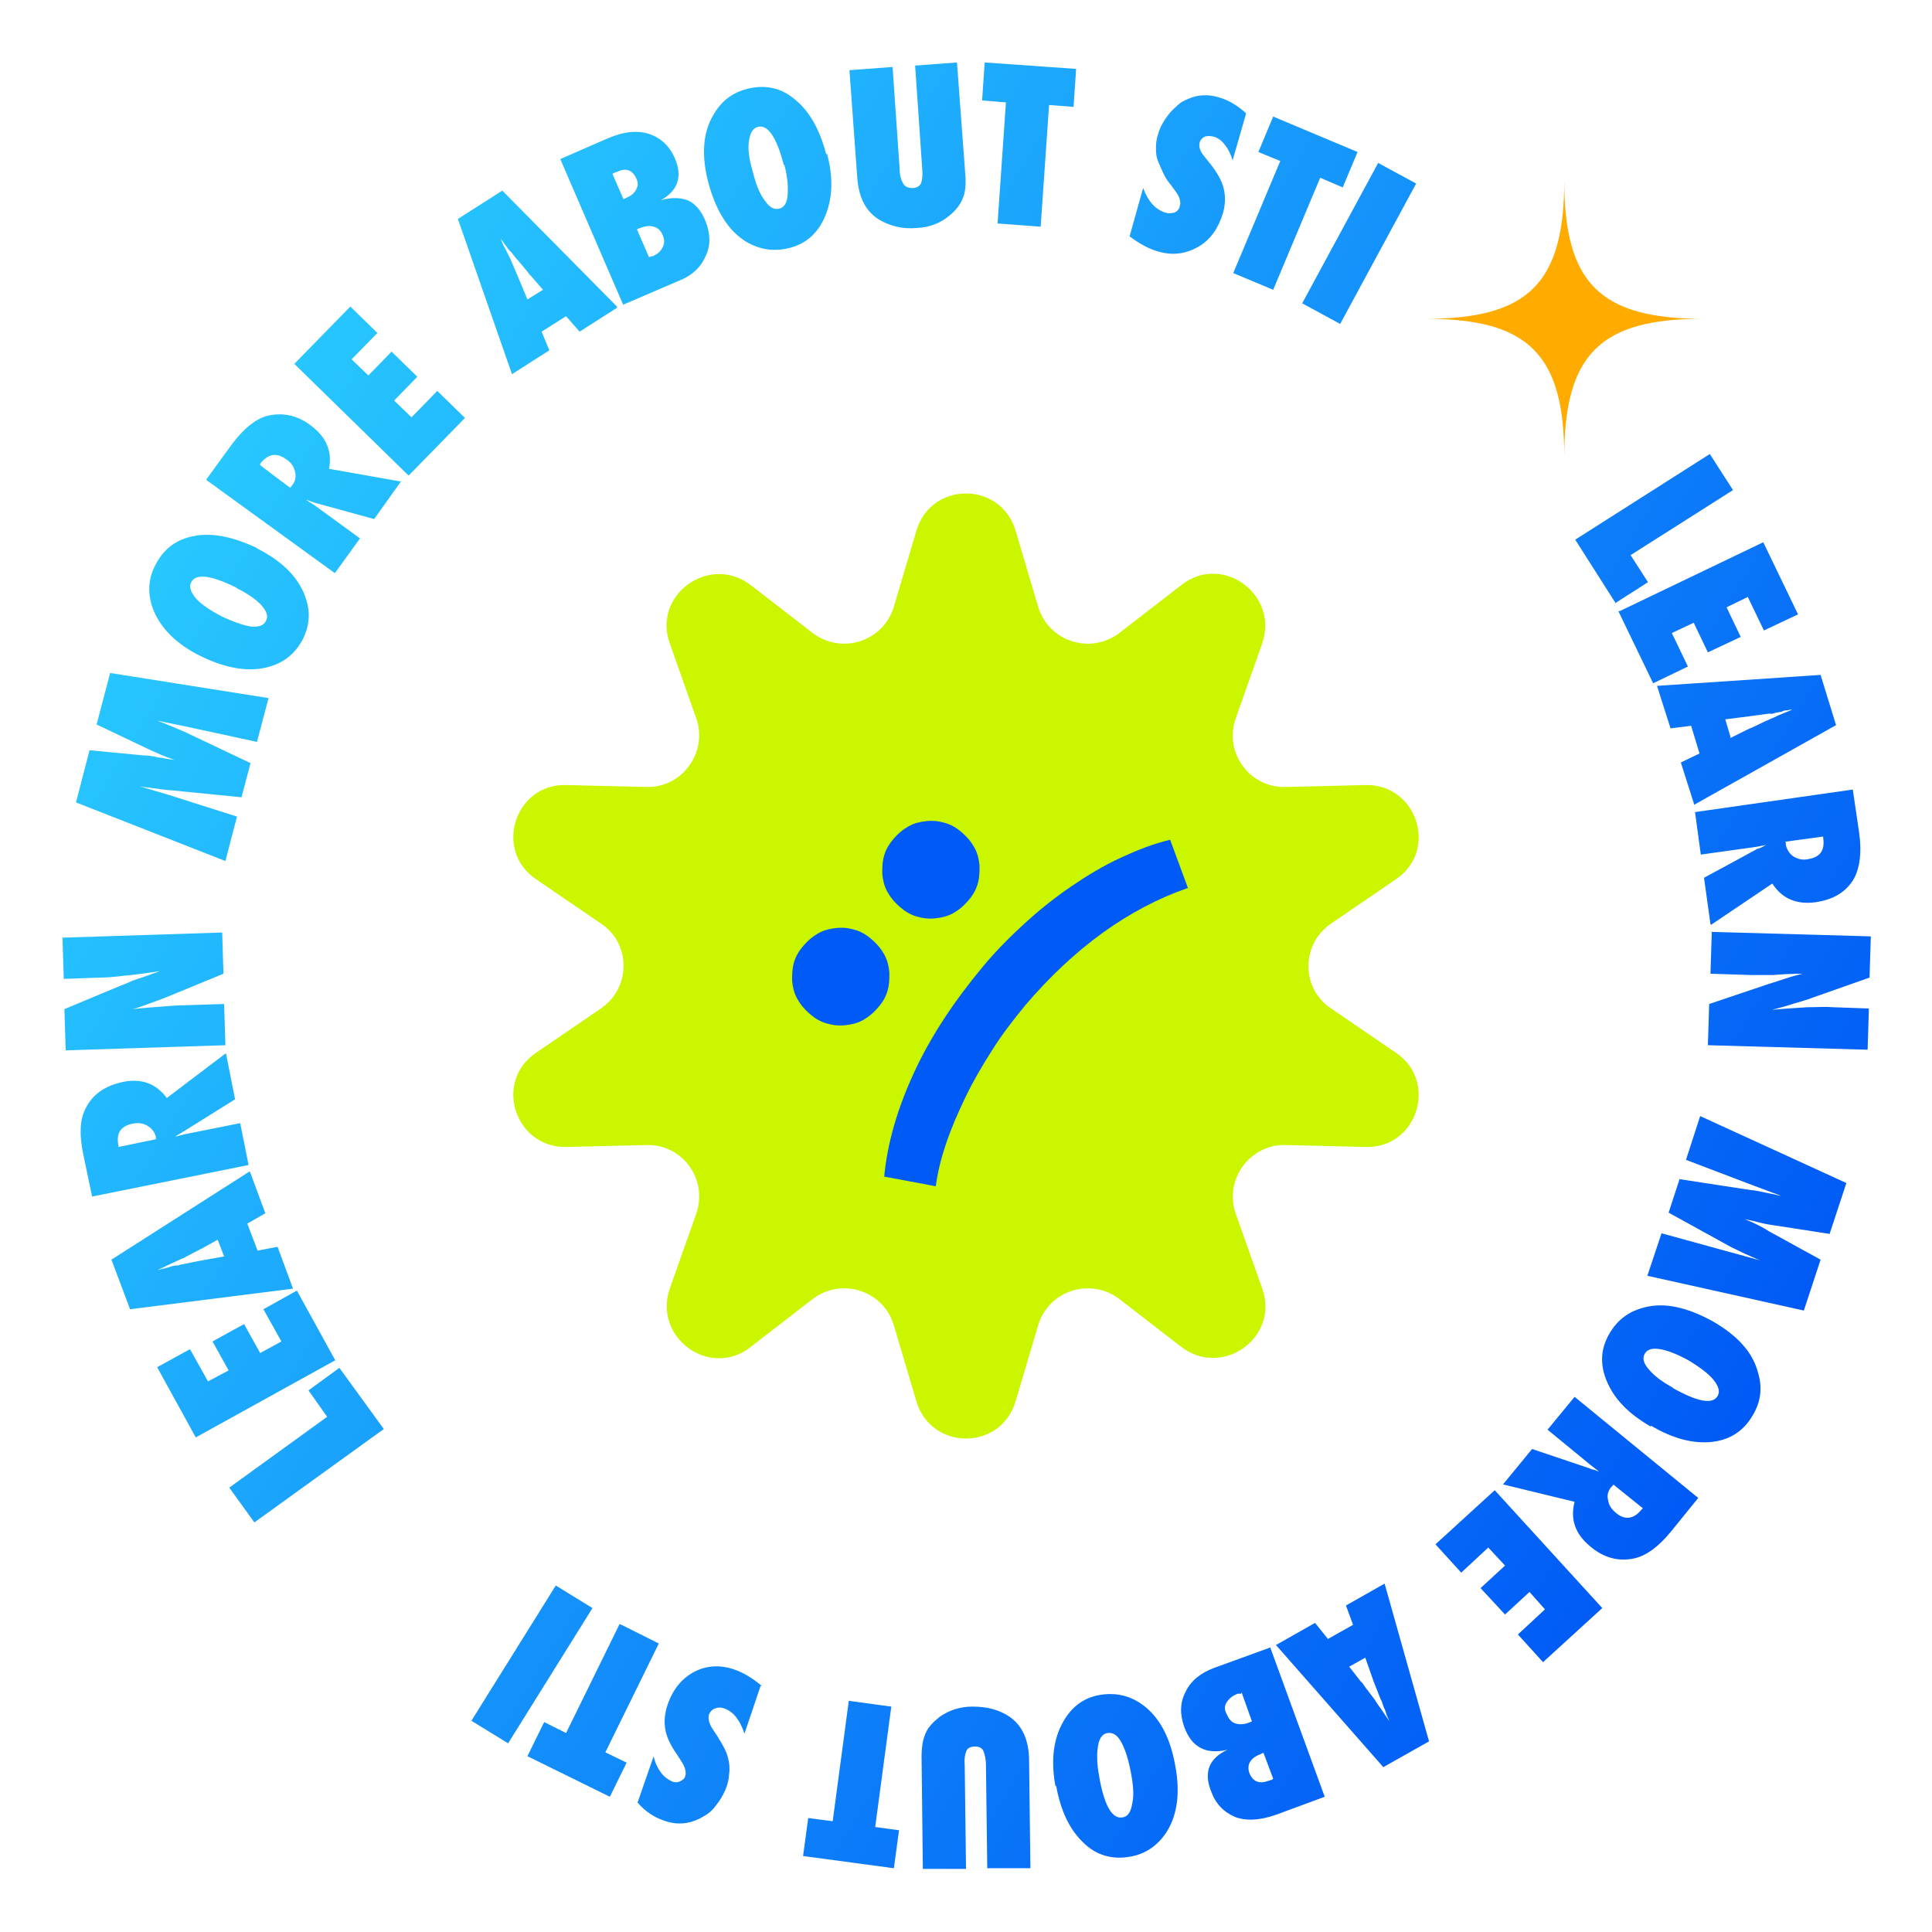 <svg xmlns="http://www.w3.org/2000/svg" xmlns:xlink="http://www.w3.org/1999/xlink" id="Capa_1" viewBox="0 0 300 300"><defs><style>      .st0 {        fill: #ffab00;      }      .st1 {        fill: #caf700;      }      .st2 {        fill: #005af6;      }      .st3 {        fill: url(#Degradado_sin_nombre_11);      }    </style><linearGradient id="Degradado_sin_nombre_11" data-name="Degradado sin nombre 11" x1="50.8" y1="50.9" x2="249.4" y2="249.5" gradientTransform="translate(-31.4 40) rotate(-13.8)" gradientUnits="userSpaceOnUse"><stop offset="0" stop-color="#27c7ff"></stop><stop offset="1" stop-color="#005af6"></stop></linearGradient></defs><path class="st0" d="M264.4,49.5c-15.9,0-21.5,5.5-21.5,21.5,0-15.9-5.5-21.5-21.5-21.5,15.9,0,21.5-5.5,21.5-21.5,0,15.9,5.5,21.5,21.5,21.5Z"></path><path class="st1" d="M157.7,82.4l3.5,11.8c1.6,5.4,8.1,7.5,12.6,4.1l9.7-7.5c6.3-4.9,15.1,1.5,12.5,9.1l-4.1,11.6c-1.9,5.3,2.1,10.9,7.8,10.7l12.3-.3c8-.2,11.4,10.1,4.8,14.6l-10.1,6.9c-4.7,3.2-4.7,10.1,0,13.2l10.1,6.9c6.6,4.5,3.2,14.9-4.8,14.6l-12.3-.3c-5.6-.2-9.7,5.4-7.8,10.7l4.1,11.6c2.7,7.5-6.1,13.9-12.5,9.1l-9.7-7.5c-4.5-3.4-11-1.3-12.6,4.1l-3.5,11.8c-2.3,7.7-13.1,7.7-15.4,0l-3.5-11.8c-1.6-5.4-8.1-7.5-12.6-4.1l-9.7,7.5c-6.3,4.9-15.1-1.5-12.5-9.1l4.1-11.6c1.9-5.3-2.1-10.9-7.8-10.7l-12.3.3c-8,.2-11.4-10.1-4.8-14.6l10.1-6.9c4.7-3.2,4.7-10.1,0-13.2l-10.1-6.9c-6.6-4.5-3.2-14.9,4.8-14.6l12.3.3c5.6.2,9.7-5.4,7.8-10.7l-4.1-11.6c-2.7-7.5,6.1-13.9,12.5-9.1l9.7,7.5c4.5,3.4,11,1.3,12.6-4.1l3.5-11.8c2.3-7.7,13.1-7.7,15.4,0Z"></path><g><path class="st2" d="M138.8,130.2c.7-.8,1.4-1.4,2.3-1.9.9-.5,1.8-.7,2.8-.8s1.9,0,2.9.3c1,.3,1.8.8,2.6,1.5s1.4,1.4,1.9,2.3c.5.9.7,1.8.8,2.8,0,1,0,1.9-.3,2.9-.3,1-.8,1.8-1.5,2.6s-1.4,1.4-2.3,1.9c-.9.5-1.8.7-2.8.8s-1.9,0-2.9-.3c-1-.3-1.8-.8-2.6-1.5s-1.4-1.4-1.9-2.3c-.5-.9-.7-1.8-.8-2.8,0-1,0-1.9.3-2.9.3-1,.8-1.8,1.5-2.6ZM124.8,146.8c.7-.8,1.4-1.4,2.3-1.9.9-.5,1.8-.7,2.8-.8s1.9,0,2.9.3c1,.3,1.8.8,2.6,1.5s1.4,1.4,1.9,2.3c.5.9.7,1.8.8,2.8,0,1,0,1.9-.3,2.9-.3,1-.8,1.8-1.5,2.6s-1.4,1.4-2.3,1.9c-.9.5-1.8.7-2.8.8s-1.9,0-2.9-.3c-1-.3-1.8-.8-2.6-1.5s-1.4-1.4-1.9-2.3c-.5-.9-.7-1.8-.8-2.8,0-1,0-1.9.3-2.9.3-1,.8-1.8,1.5-2.6Z"></path><path class="st2" d="M184.4,137.9c-9.2,3.2-17.6,9.3-25.2,18.2-1.8,2.2-3.6,4.5-5.1,6.9-1.6,2.5-3,4.9-4.2,7.4-1.2,2.5-2.2,4.8-3,7.2-.8,2.3-1.3,4.5-1.6,6.6l-8-1.5c.5-5.3,2.1-10.7,4.7-16.3s6.2-11,10.7-16.4c2-2.4,4.2-4.6,6.5-6.7,2.3-2.1,4.7-4,7.2-5.7s5-3.2,7.6-4.4c2.6-1.2,5.1-2.2,7.7-2.8l2.8,7.6Z"></path></g><path class="st3" d="M52.7,212.4l6.9,9.5-20.1,14.5-3.9-5.4,15.2-11-2.9-4.1,4.8-3.5ZM52.1,211.2l-21.7,12-6-10.9,5.1-2.8,2.8,5,3.2-1.7-2.5-4.5,4.9-2.7,2.5,4.5,3.3-1.8-2.8-5,5.2-2.9,6,10.9ZM38.8,181.9l2.4,6.5-2.8,1.6,1.6,4.2,3.1-.6,2.4,6.5-25.3,3.2-2.9-7.7,21.3-13.6ZM33.8,192.5l-2.5,1.4s-.1,0-.4.2c-.2.1-1,.5-2.5,1.3-.2,0-.4.2-.7.3-.3.1-.6.3-1.1.5l-2.1,1c.2,0,.5-.1.7-.2.3,0,.6-.1.9-.2.6-.2,1.1-.3,1.3-.3.3,0,.4,0,.5-.1l3-.6,3.9-.7-1-2.6ZM35.1,163.6l1.4,7.1-8,5c-.1,0-.3.2-.5.3-.2.1-.5.3-.8.5l1.6-.4,8.5-1.7,1.3,6.5-24.3,4.9-1.4-6.7c-.6-3-.5-5.3.4-7,1.1-2.2,3-3.5,5.8-4.1,2.9-.6,5.2.3,6.8,2.5l9.1-6.9ZM24.2,176.9v-.4c-.2-.8-.7-1.3-1.3-1.7-.7-.4-1.5-.5-2.4-.3-1.8.4-2.5,1.5-2.1,3.4v.2s5.8-1.2,5.8-1.2ZM35,162.3l-24.8.8-.2-6.4,8.6-3.6c.5-.2,1.1-.4,1.7-.7.7-.3,1.4-.5,2.3-.8l2.2-.8c-2.1.3-4,.6-5.5.7-1.5.2-2.8.3-3.8.3l-5.6.2-.2-6.4,24.8-.8.2,6.4-9,3.7c-1,.4-1.9.7-2.7,1-.8.3-1.6.6-2.4.8,1.7-.2,3.3-.3,4.5-.4,1.3-.1,2.4-.2,3.4-.2l6.3-.2.2,6.4ZM41.7,108.4l-1.8,6.8-11.1-2.4-4.4-.9c.8.3,1.6.6,2.3.9s1.4.6,2.1.9l10.1,4.8-1.4,5.3-11.1-1.1c-.6,0-1.7-.2-3.3-.4-.2,0-.7-.1-1.4-.2l4.4,1.3,10.7,3.4-1.8,6.9-23.2-9.1,2.1-8.1,8.4.8c.7,0,1.4.1,2.2.3.8.1,1.7.3,2.6.4-1.5-.5-2.8-1.1-3.9-1.6l-8.2-3.9,2.1-8,24.6,3.9ZM39.8,85.1c3.4,1.7,5.8,3.8,7.1,6.4,1.3,2.6,1.4,5.1.2,7.6-1.1,2.2-2.8,3.7-5.2,4.4-3,.9-6.6.4-10.7-1.6-3.9-1.9-6.4-4.5-7.5-7.5-.8-2.3-.7-4.5.4-6.6,1.3-2.6,3.3-4.1,6.2-4.6,2.8-.5,6,.2,9.6,1.9ZM36.8,91.3c-4-2-6.4-2.3-7.1-.9-.4.7-.1,1.5.7,2.5.8.9,2.1,1.8,4,2.8,1.9.9,3.4,1.4,4.6,1.6,1.2.1,2-.2,2.3-.9.4-.7.1-1.5-.7-2.4-.8-.9-2.1-1.8-3.9-2.7ZM62.3,74.7l-4.2,5.9-9.1-2.5c-.1,0-.3-.1-.6-.2s-.5-.2-.9-.3l1.4.9,7,5.1-3.9,5.4-20-14.5,4-5.5c1.8-2.4,3.6-3.9,5.4-4.4,2.3-.6,4.7-.2,6.9,1.5,2.4,1.8,3.3,4,2.8,6.7l11.3,2ZM45.1,75.7l.3-.4c.5-.6.6-1.3.4-2.1-.2-.8-.6-1.4-1.4-1.9-1.5-1.1-2.8-.8-4,.7v.2c-.1,0,4.6,3.5,4.6,3.5ZM63.4,73.8l-17.7-17.3,8.7-8.9,4.2,4.1-4,4.1,2.6,2.5,3.6-3.7,4,3.9-3.6,3.7,2.7,2.6,4-4.1,4.3,4.2-8.7,8.9ZM95.8,47.8l-5.8,3.7-2.1-2.4-3.8,2.4,1.2,2.9-5.8,3.7-8.4-24.1,6.9-4.4,17.8,18ZM84.4,45.1l-1.9-2.2s-.1-.1-.3-.3c-.1-.2-.7-.9-1.8-2.2-.1-.1-.3-.3-.5-.6-.2-.2-.4-.6-.8-.9l-1.4-1.9c.1.2.2.4.3.7.1.3.2.5.4.8.3.6.5,1,.6,1.2s.2.4.2.4l1.2,2.8,1.5,3.6,2.4-1.5ZM96.8,47.4l-9.8-22.7,7.1-3.1c2.7-1.2,4.9-1.4,6.7-.8,1.8.6,3.2,1.9,4,3.8,1.2,2.8.5,5-2.2,6.5,1.7-.5,3.1-.4,4.2,0,1.1.5,2,1.5,2.7,3.1.8,2,.9,3.8.1,5.5-.7,1.7-2.1,3.1-4.2,3.9l-8.6,3.7ZM96.9,30.9l.4-.2c.7-.3,1.2-.7,1.5-1.3s.3-1.1,0-1.7c-.6-1.3-1.6-1.7-3-1,0,0-.2,0-.3.1-.1,0-.2.1-.4.2l1.7,3.9ZM100.8,39.9c.1,0,.2,0,.3-.1,0,0,.2,0,.2,0,.8-.3,1.3-.8,1.6-1.4s.3-1.2,0-1.9c-.3-.7-.7-1.1-1.4-1.3-.6-.2-1.3-.1-2.1.2l-.5.2,1.9,4.4ZM128.4,23.8c1,3.7.9,6.8-.2,9.6-1.1,2.7-2.9,4.4-5.6,5.1-2.4.6-4.6.3-6.8-1-2.7-1.7-4.6-4.7-5.8-9.1-1.1-4.2-.9-7.8.8-10.6,1.2-2.1,2.9-3.4,5.2-4,2.8-.7,5.3-.2,7.5,1.7,2.2,1.8,3.8,4.6,4.8,8.5ZM121.7,25.6c-1.1-4.3-2.5-6.3-4-5.9-.8.2-1.2.9-1.4,2.2-.2,1.2,0,2.8.6,4.8.5,2,1.1,3.5,1.9,4.5.7,1,1.4,1.4,2.2,1.2.8-.2,1.2-.9,1.3-2.1.1-1.2,0-2.8-.5-4.7ZM141.9,10.2l6.7-.5,1.3,17.5c.1,1.5,0,2.7-.4,3.6-.4,1-1.1,1.9-2.1,2.7-1.3,1.1-3,1.8-5,1.9-2.3.2-4.2-.3-5.9-1.3-2.1-1.3-3.2-3.5-3.4-6.7l-1.2-16.5,6.7-.5,1.1,15.9c0,1.1.3,1.8.6,2.3.3.4.7.6,1.4.6.6,0,1.1-.3,1.3-.7.2-.5.3-1.2.2-2.3l-1.1-16ZM161.6,35.2l-6.7-.5,1.3-18.8-3.7-.3.4-5.9,14.2,1-.4,5.9-3.8-.3-1.3,18.8ZM175.4,36.7l2.1-7.5c.8,2.1,1.9,3.3,3.4,3.8.6.2,1,.1,1.5,0,.4-.2.7-.5.8-1,.2-.6,0-1.4-.6-2.2l-.8-1.1c-.6-.7-1-1.4-1.3-2.1-.3-.7-.6-1.3-.8-1.9-.2-.6-.2-1.3-.2-1.9,0-.6.1-1.3.3-1.9.3-1.1.9-2.2,1.8-3.3.4-.5.9-.9,1.3-1.3s1-.7,1.5-.9c1.5-.7,3.1-.8,4.8-.3,1.5.4,3,1.3,4.3,2.5l-2.1,7.3c-.3-1-.7-1.8-1.2-2.4-.5-.7-1.1-1.1-1.8-1.3-.5-.1-.9-.1-1.3,0-.4.2-.7.5-.8.9-.2.6,0,1.4.8,2.3l.8,1c1.1,1.4,1.8,2.6,2.1,3.8.3,1.2.3,2.5-.1,3.9-.7,2.3-1.9,4.1-3.8,5.2-1.9,1.1-3.9,1.4-6.1.8-1.5-.4-3-1.2-4.6-2.4ZM197.7,45l-6.2-2.6,7.3-17.4-3.4-1.4,2.3-5.5,13.1,5.5-2.3,5.5-3.5-1.5-7.3,17.4ZM208.1,50.3l-5.9-3.2,11.8-21.8,5.9,3.2-11.8,21.8ZM250.9,93.7l-6.3-9.9,20.9-13.3,3.6,5.6-15.9,10.1,2.7,4.2-5,3.2ZM251.5,94.9l22.3-10.7,5.4,11.2-5.3,2.5-2.5-5.2-3.3,1.6,2.2,4.6-5.1,2.4-2.2-4.6-3.4,1.6,2.5,5.2-5.4,2.6-5.4-11.2ZM263.1,125l-2.1-6.6,2.9-1.4-1.3-4.3-3.2.4-2.1-6.6,25.4-1.7,2.4,7.8-22.1,12.4ZM268.7,114.6l2.6-1.3s.1,0,.4-.2c.2,0,1.1-.5,2.6-1.2.2,0,.4-.2.7-.3.3-.1.7-.3,1.1-.5l2.2-.9c-.2,0-.5,0-.7.1-.3,0-.6,0-.9.2-.7.1-1.1.2-1.4.3s-.4,0-.5,0l-3,.4-3.9.5.8,2.7ZM265.6,143.5l-1-7.2,8.3-4.5c.1,0,.3-.1.6-.2.2-.1.5-.3.8-.4l-1.6.3-8.6,1.2-.9-6.6,24.5-3.5,1,6.8c.4,3,.1,5.3-.8,7-1.2,2.1-3.2,3.3-6,3.7-3,.4-5.2-.6-6.7-2.9l-9.5,6.4ZM277.3,130.8v.4c.2.8.6,1.4,1.2,1.8.7.4,1.4.6,2.3.4,1.8-.3,2.6-1.3,2.3-3.3v-.2s-5.9.8-5.9.8ZM265.7,144.7l24.8.7-.2,6.4-8.8,3.1c-.5.2-1.1.4-1.8.6-.7.2-1.4.4-2.3.7l-2.2.6c2.2-.2,4-.3,5.5-.4,1.5,0,2.8-.1,3.9,0l5.6.2-.2,6.4-24.8-.7.2-6.4,9.2-3.1c1-.3,1.9-.6,2.8-.9.9-.3,1.7-.5,2.5-.7-1.7,0-3.3.1-4.6.2-1.3,0-2.4,0-3.4,0l-6.3-.2.2-6.4ZM255.8,198.1l2.2-6.6,10.9,3,4.4,1.2c-.8-.3-1.6-.7-2.3-1-.7-.3-1.4-.7-2.1-1l-9.8-5.4,1.7-5.2,11.1,1.7c.6,0,1.7.3,3.3.6.2,0,.7.2,1.4.3l-4.3-1.6-10.5-4,2.2-6.8,22.7,10.4-2.6,7.9-8.4-1.3c-.7-.1-1.4-.2-2.2-.4-.8-.2-1.6-.4-2.6-.6,1.5.6,2.7,1.2,3.8,1.9l8,4.4-2.6,7.9-24.3-5.4ZM256.3,221.5c-3.3-1.9-5.5-4.1-6.7-6.8-1.2-2.7-1.1-5.2.3-7.6,1.2-2.1,3-3.5,5.5-4.1,3.1-.8,6.6,0,10.6,2.2,3.8,2.2,6.2,4.8,7,8,.7,2.3.4,4.5-.8,6.5-1.4,2.5-3.6,3.9-6.4,4.2-2.9.3-6-.5-9.4-2.5ZM259.7,215.5c3.9,2.2,6.2,2.6,7,1.3.4-.7.2-1.5-.6-2.5-.7-.9-2-1.9-3.8-3-1.8-1-3.3-1.6-4.5-1.8-1.2-.2-2,0-2.4.7-.4.7-.2,1.5.6,2.4.8,1,2,1.9,3.8,2.9ZM233.3,230.6l4.6-5.6,8.9,3c.1,0,.3.2.6.2.2,0,.5.2.9.3l-1.3-1-6.7-5.5,4.2-5.1,19.2,15.7-4.3,5.3c-1.9,2.3-3.8,3.7-5.7,4.1-2.4.5-4.7-.1-6.8-1.9-2.3-1.9-3.1-4.2-2.4-6.9l-11.1-2.7ZM250.5,230.6l-.3.3c-.5.6-.7,1.3-.5,2,.1.8.5,1.4,1.2,2,1.4,1.2,2.8,1,4-.5l.2-.2-4.6-3.7ZM232.1,231.4l16.7,18.3-9.2,8.4-3.9-4.3,4.2-3.9-2.4-2.7-3.8,3.5-3.8-4.1,3.8-3.5-2.6-2.8-4.2,3.9-4-4.4,9.2-8.4ZM198.2,255.4l6-3.4,2,2.5,3.9-2.2-1.1-3,6-3.4,6.9,24.5-7.1,4-16.7-19ZM209.5,258.8l1.8,2.3s.1.1.3.3c.1.2.7,1,1.7,2.3.1.1.3.4.4.6.2.3.4.6.7,1l1.3,1.9c0-.2-.2-.4-.3-.7-.1-.3-.2-.5-.3-.9-.3-.6-.4-1-.5-1.3s-.2-.4-.2-.4l-1.1-2.8-1.3-3.7-2.5,1.4ZM197.2,255.7l8.5,23.3-7.3,2.7c-2.7,1-5,1.1-6.7.4-1.8-.8-3-2.1-3.7-4.1-1.1-2.9-.2-5,2.6-6.3-1.7.4-3.1.3-4.2-.3s-1.9-1.6-2.5-3.2c-.7-2-.7-3.8.2-5.5.8-1.7,2.3-2.9,4.4-3.7l8.8-3.2ZM192.7,263c-.1,0-.2,0-.3,0,0,0-.2,0-.2,0-.8.3-1.3.7-1.7,1.3s-.4,1.2,0,1.9c.3.7.7,1.2,1.3,1.4s1.3.2,2.1-.1l.5-.2-1.6-4.5ZM196.1,272.2l-.4.2c-.8.3-1.3.7-1.6,1.2-.3.5-.3,1.1-.1,1.7.5,1.3,1.5,1.8,3,1.2,0,0,.2,0,.3-.1.1,0,.2,0,.4-.2l-1.5-4ZM163.9,277.4c-.7-3.7-.4-6.9.9-9.5,1.3-2.6,3.2-4.2,5.9-4.7,2.4-.4,4.6,0,6.7,1.5,2.6,1.9,4.3,5,5.1,9.5.8,4.3.3,7.8-1.5,10.5-1.4,2-3.2,3.2-5.5,3.6-2.8.5-5.3-.2-7.3-2.2-2.1-2-3.5-4.9-4.2-8.8ZM170.7,276c.8,4.4,2,6.5,3.6,6.2.8-.1,1.3-.8,1.5-2.1.3-1.2.2-2.8-.2-4.9-.4-2.1-.9-3.6-1.5-4.7-.6-1.1-1.3-1.5-2.1-1.4-.8.1-1.3.8-1.5,2-.2,1.2-.2,2.8.2,4.8ZM150,290.2h-6.7c0,0-.2-17.4-.2-17.4,0-1.5.2-2.7.6-3.6.4-1,1.2-1.8,2.2-2.6,1.4-1,3.1-1.6,5.1-1.6,2.3,0,4.2.5,5.8,1.6,2,1.4,3,3.7,3,6.9l.2,16.6h-6.7c0,0-.2-15.9-.2-15.9,0-1.1-.2-1.8-.4-2.3s-.7-.7-1.3-.7c-.6,0-1.1.2-1.3.6-.2.4-.4,1.2-.3,2.3l.2,16ZM131.8,264.1l6.6.9-2.5,18.7,3.7.5-.8,5.9-14.1-1.9.8-5.9,3.8.5,2.5-18.7ZM118.1,261.8l-2.5,7.4c-.7-2.1-1.7-3.4-3.1-3.9-.5-.2-1-.2-1.5,0s-.7.5-.9.9c-.2.6,0,1.4.5,2.2l.8,1.2c.5.8.9,1.5,1.2,2.1.3.7.5,1.3.6,2,.1.6.1,1.3,0,1.9,0,.6-.2,1.3-.4,1.9-.4,1.1-1,2.1-1.9,3.2-.4.5-.9.9-1.4,1.2-.5.3-1,.6-1.6.8-1.5.6-3.2.6-4.8,0-1.5-.5-2.9-1.4-4.1-2.8l2.5-7.2c.2,1,.6,1.8,1.1,2.5.5.7,1.1,1.1,1.7,1.4.5.2.9.2,1.3,0,.4-.2.7-.4.8-.8.2-.6,0-1.4-.6-2.3l-.7-1.1c-1-1.4-1.6-2.7-1.8-3.9-.2-1.2-.1-2.5.4-3.9.8-2.3,2.2-4,4.1-5,1.9-1,4-1.1,6.1-.4,1.5.5,3,1.4,4.4,2.6ZM96.3,252.2l6,3-8.3,16.9,3.3,1.6-2.6,5.3-12.8-6.3,2.6-5.3,3.4,1.7,8.3-16.9ZM86.3,246.2l5.7,3.5-13.1,21-5.7-3.5,13.1-21Z"></path></svg>
